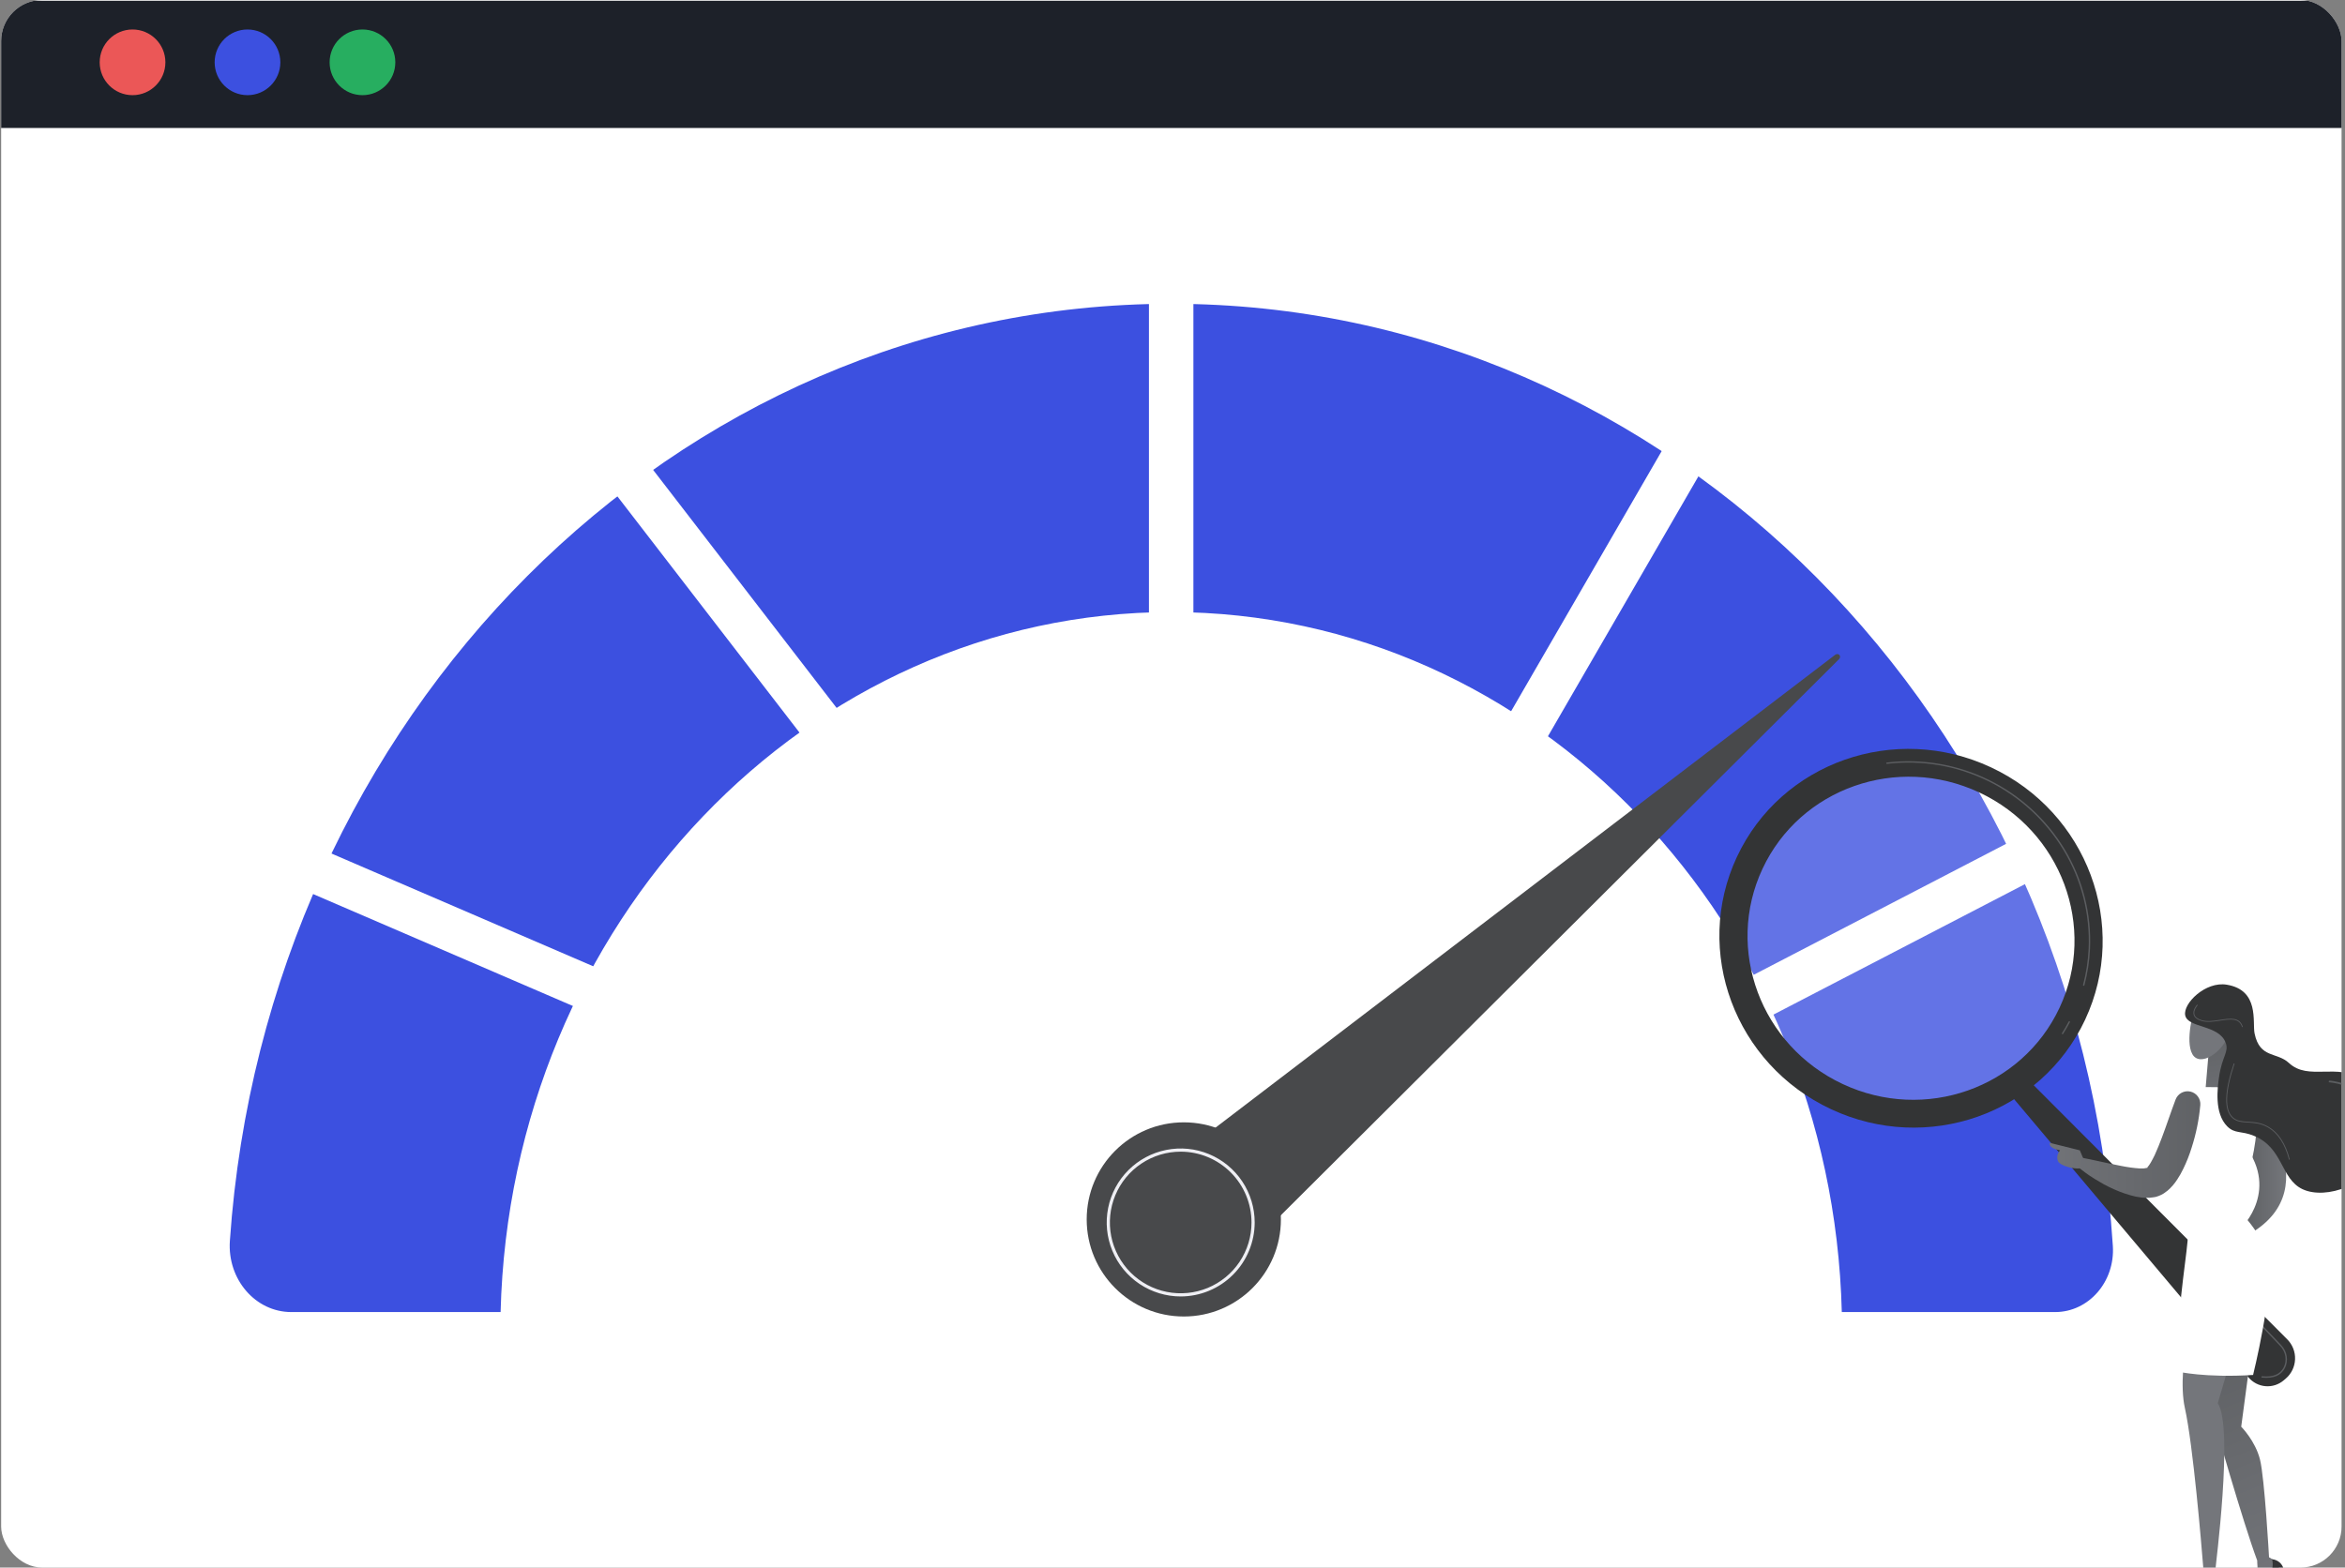 <svg width="513" height="343" viewBox="0 0 513 343" fill="none" xmlns="http://www.w3.org/2000/svg">
<rect x="0" y="0" width="513" height="343" fill="#808080" stroke="none"/>
<g clip-path="url(#clip0_1239_7892)">
<rect x="0.25" width="512" height="343" rx="8.982" fill="white"/>
<rect x="0.25" y="0.163" width="512" height="27.846" fill="#1D2129"/>
<circle cx="28.995" cy="13.637" r="7.186" fill="#EB5757"/>
<circle cx="54.143" cy="13.637" r="7.186" fill="#3C50E0"/>
<circle cx="79.295" cy="13.637" r="7.186" fill="#27AE60"/>
<g clip-path="url(#clip1_1239_7892)">
<path d="M109.514 287.092C111.662 202.11 176.522 133.926 256.208 133.926C335.895 133.926 400.77 202.11 402.918 287.092H449.598C456.909 287.092 462.719 280.469 462.214 272.628C454.824 157.443 365.423 66.471 256.208 66.471C147.372 66.471 58.198 156.856 50.288 271.511C49.707 279.917 55.87 287.092 63.724 287.092H109.514Z" fill="#3C50E0"/>
<path d="M256.208 141.3C255.57 141.3 254.937 141.174 254.347 140.929C253.758 140.685 253.222 140.327 252.77 139.875C252.319 139.423 251.961 138.887 251.717 138.297C251.473 137.707 251.347 137.075 251.348 136.436V60.739C251.331 60.09 251.445 59.445 251.682 58.84C251.919 58.236 252.274 57.685 252.727 57.221C253.18 56.756 253.722 56.386 254.32 56.134C254.918 55.882 255.561 55.752 256.21 55.752C256.859 55.752 257.501 55.882 258.099 56.134C258.698 56.386 259.239 56.756 259.692 57.221C260.145 57.685 260.501 58.236 260.738 58.84C260.975 59.445 261.088 60.09 261.072 60.739V136.436C261.072 137.726 260.559 138.963 259.647 139.875C258.735 140.787 257.498 141.3 256.208 141.3Z" fill="white"/>
<path d="M334.214 163.895C333.36 163.895 332.522 163.669 331.783 163.242C331.044 162.814 330.431 162.199 330.005 161.46C329.579 160.72 329.355 159.881 329.357 159.027C329.358 158.173 329.584 157.335 330.013 156.597L366.555 93.45C366.875 92.897 367.3 92.413 367.807 92.025C368.314 91.637 368.892 91.352 369.509 91.188C370.126 91.023 370.769 90.982 371.402 91.066C372.035 91.15 372.645 91.357 373.198 91.677C373.75 91.997 374.234 92.422 374.622 92.929C375.01 93.436 375.295 94.014 375.46 94.631C375.624 95.248 375.666 95.891 375.582 96.524C375.498 97.157 375.29 97.767 374.97 98.32L338.424 161.47C337.998 162.209 337.384 162.822 336.645 163.248C335.905 163.673 335.067 163.897 334.214 163.895Z" fill="white"/>
<path d="M384.293 223.301C383.203 223.304 382.144 222.94 381.285 222.267C380.427 221.595 379.82 220.654 379.561 219.595C379.302 218.535 379.407 217.42 379.858 216.428C380.31 215.435 381.082 214.624 382.051 214.123L442.977 182.507C443.546 182.193 444.171 181.997 444.816 181.928C445.462 181.86 446.114 181.922 446.736 182.11C447.357 182.298 447.934 182.608 448.434 183.022C448.933 183.437 449.345 183.947 449.644 184.523C449.943 185.099 450.124 185.729 450.176 186.376C450.228 187.023 450.149 187.674 449.946 188.29C449.742 188.907 449.417 189.476 448.99 189.965C448.563 190.454 448.043 190.852 447.459 191.136L386.53 222.753C385.839 223.113 385.072 223.301 384.293 223.301Z" fill="white"/>
<path d="M180.65 164.646C179.906 164.648 179.17 164.478 178.502 164.15C177.834 163.821 177.25 163.344 176.796 162.753L132.586 105.397C132.196 104.891 131.909 104.314 131.743 103.697C131.576 103.08 131.532 102.437 131.614 101.803C131.696 101.17 131.902 100.559 132.221 100.005C132.539 99.451 132.963 98.965 133.469 98.575C134.491 97.787 135.784 97.438 137.063 97.604C138.342 97.769 139.504 98.436 140.291 99.458L184.498 156.814C185.052 157.534 185.394 158.394 185.484 159.298C185.575 160.201 185.411 161.112 185.01 161.927C184.61 162.742 183.989 163.429 183.219 163.909C182.448 164.39 181.558 164.645 180.65 164.646Z" fill="white"/>
<path d="M131.567 222.374C130.905 222.375 130.25 222.24 129.643 221.977L62.462 193.029C61.876 192.775 61.345 192.408 60.9 191.948C60.456 191.489 60.106 190.946 59.871 190.352C59.636 189.757 59.521 189.122 59.531 188.483C59.542 187.844 59.678 187.213 59.932 186.627C60.187 186.04 60.554 185.509 61.014 185.065C61.473 184.62 62.015 184.271 62.61 184.036C63.205 183.801 63.84 183.685 64.479 183.696C65.118 183.706 65.749 183.843 66.335 184.097L133.516 213.045C134.544 213.488 135.388 214.272 135.904 215.265C136.421 216.258 136.58 217.399 136.354 218.495C136.127 219.591 135.53 220.576 134.662 221.282C133.794 221.989 132.708 222.375 131.589 222.374H131.567Z" fill="white"/>
<path d="M241.534 265.342L401.451 143.292C402.181 142.735 402.952 143.603 402.298 144.246L262.298 283.75L241.534 265.342Z" fill="#48494B"/>
<path d="M258.971 288.063C270.703 288.063 280.214 278.552 280.214 266.821C280.214 255.089 270.703 245.578 258.971 245.578C247.239 245.578 237.729 255.089 237.729 266.821C237.729 278.552 247.239 288.063 258.971 288.063Z" fill="#48494B"/>
<path d="M258.296 283.676C255.094 283.676 251.964 282.727 249.302 280.949C246.639 279.17 244.564 276.642 243.339 273.684C242.113 270.725 241.793 267.47 242.418 264.33C243.043 261.19 244.585 258.305 246.85 256.041C249.114 253.778 251.999 252.237 255.14 251.613C258.28 250.989 261.535 251.311 264.493 252.537C267.451 253.764 269.978 255.84 271.756 258.503C273.534 261.166 274.481 264.297 274.48 267.499C274.472 271.788 272.764 275.899 269.731 278.932C266.697 281.964 262.585 283.67 258.296 283.676ZM258.296 251.997C255.232 251.996 252.237 252.904 249.689 254.605C247.141 256.307 245.155 258.726 243.982 261.556C242.808 264.386 242.5 267.501 243.097 270.506C243.694 273.512 245.168 276.272 247.334 278.44C249.499 280.607 252.259 282.084 255.264 282.683C258.268 283.282 261.383 282.977 264.215 281.806C267.046 280.635 269.466 278.65 271.17 276.104C272.873 273.557 273.784 270.563 273.786 267.499C273.783 263.39 272.151 259.451 269.247 256.544C266.343 253.638 262.405 252.002 258.296 251.997Z" fill="#EFEFF4"/>
</g>
<g clip-path="url(#clip2_1239_7892)">
<path d="M442.833 235.391L500.369 293.064C500.939 293.636 501.385 294.32 501.679 295.073C501.973 295.826 502.108 296.631 502.075 297.439C502.043 298.246 501.844 299.038 501.491 299.765C501.138 300.492 500.639 301.138 500.024 301.662L499.598 302.027C499.051 302.493 498.418 302.846 497.734 303.067C497.05 303.287 496.329 303.371 495.613 303.312C494.897 303.252 494.199 303.052 493.561 302.723C492.922 302.393 492.355 301.94 491.893 301.391L439.134 238.751L442.833 235.391Z" fill="#333435"/>
<path opacity="0.2" d="M402.339 238.91C383.434 230.067 375.148 207.849 383.832 189.286C392.516 170.723 414.881 162.844 433.785 171.688C452.69 180.531 460.976 202.749 452.292 221.312C443.608 239.875 421.243 247.754 402.339 238.91Z" fill="white"/>
<path d="M435.557 167.9C456.593 177.738 465.812 202.461 456.151 223.117C446.49 243.773 421.605 252.542 400.566 242.701C379.528 232.861 370.311 208.14 379.98 187.484C389.65 166.828 414.522 158.06 435.557 167.9ZM403.137 237.207C421.083 245.602 442.312 238.123 450.556 220.499C458.8 202.876 450.933 181.787 432.986 173.394C415.039 165.001 393.812 172.48 385.569 190.101C377.325 207.721 385.183 228.814 403.137 237.207Z" fill="#333435"/>
<path d="M451.196 226.288C451.223 226.291 451.251 226.286 451.275 226.274C451.3 226.262 451.321 226.243 451.336 226.22C451.861 225.389 452.362 224.527 452.822 223.657C452.84 223.622 452.844 223.582 452.832 223.544C452.82 223.506 452.794 223.475 452.759 223.457C452.724 223.438 452.684 223.434 452.646 223.446C452.608 223.458 452.577 223.484 452.559 223.519C452.102 224.381 451.606 225.236 451.084 226.06C451.073 226.077 451.066 226.095 451.063 226.115C451.06 226.134 451.06 226.154 451.065 226.173C451.069 226.192 451.077 226.21 451.089 226.226C451.1 226.242 451.114 226.255 451.131 226.265C451.15 226.278 451.173 226.286 451.196 226.288ZM455.827 215.708C455.863 215.712 455.899 215.704 455.929 215.683C455.959 215.663 455.98 215.632 455.989 215.598C456.682 212.993 457.094 210.322 457.22 207.63C457.567 199.991 455.643 192.42 451.692 185.872C447.721 179.289 441.934 173.993 435.026 170.618C428.119 167.244 420.384 165.935 412.751 166.849C412.714 166.856 412.681 166.877 412.66 166.908C412.638 166.938 412.628 166.976 412.633 167.013C412.637 167.05 412.655 167.084 412.684 167.109C412.712 167.133 412.749 167.146 412.786 167.144C420.361 166.239 428.037 167.539 434.891 170.888C441.746 174.238 447.488 179.494 451.428 186.027C455.35 192.524 457.259 200.038 456.914 207.619C456.79 210.289 456.381 212.938 455.693 215.521C455.688 215.54 455.687 215.56 455.689 215.579C455.692 215.599 455.698 215.617 455.708 215.634C455.718 215.651 455.731 215.666 455.747 215.678C455.762 215.69 455.78 215.698 455.799 215.703C455.807 215.706 455.815 215.707 455.823 215.708H455.827Z" fill="#5C5E61"/>
<path d="M494.917 301.439C497.343 301.676 498.996 300.98 499.835 299.372C500.689 297.746 500.364 295.698 499.022 294.294L492.215 287.153C492.187 287.125 492.15 287.108 492.111 287.107C492.071 287.107 492.033 287.121 492.005 287.148C491.976 287.176 491.96 287.213 491.959 287.252C491.958 287.292 491.973 287.33 492 287.358L498.806 294.499C500.055 295.81 500.361 297.714 499.567 299.236C498.79 300.725 497.234 301.366 494.941 301.143H494.867C494.847 301.141 494.827 301.143 494.809 301.148C494.79 301.154 494.773 301.163 494.757 301.175C494.742 301.188 494.73 301.203 494.72 301.22C494.711 301.237 494.705 301.256 494.703 301.275C494.701 301.295 494.703 301.315 494.708 301.333C494.714 301.352 494.723 301.369 494.736 301.385C494.748 301.4 494.763 301.412 494.78 301.422C494.797 301.431 494.816 301.437 494.836 301.439H494.917Z" fill="#5C5E61"/>
<path d="M489.999 285.204C490.02 285.206 490.042 285.203 490.062 285.196C490.082 285.189 490.101 285.178 490.116 285.163C490.13 285.149 490.141 285.133 490.149 285.115C490.156 285.097 490.16 285.078 490.16 285.058C490.16 285.039 490.156 285.02 490.149 285.002C490.141 284.984 490.13 284.967 490.116 284.953L489.243 284.02C489.229 284.006 489.213 283.995 489.195 283.988C489.177 283.98 489.158 283.977 489.138 283.977C489.119 283.977 489.099 283.98 489.081 283.988C489.063 283.995 489.047 284.006 489.033 284.02C489.006 284.048 488.99 284.086 488.99 284.126C488.99 284.165 489.006 284.203 489.033 284.232L489.907 285.158C489.931 285.184 489.964 285.2 489.999 285.204Z" fill="white"/>
<path d="M484.131 294.711L492.35 296.765L490.295 312.178C490.295 312.178 493.384 315.268 494.405 319.37C495.426 323.472 496.381 340.738 496.381 340.738L498.332 341.917L498.569 342.901L492.895 350.531L493.836 344.458C493.986 343.494 493.727 341.532 493.809 341.497C490.719 333.278 484.133 310.117 484.133 310.117L484.131 294.711Z" fill="url(#paint0_linear_1239_7892)"/>
<path d="M481.728 343.007C481.817 343.007 481.905 343.007 481.995 343.007C481.598 338.051 479.782 316.242 477.966 308.069C475.91 298.82 481.055 280.325 481.055 280.325L490.302 289.574L485.165 307.041C488.685 312.322 484.59 343.249 484.678 343.234V343.304L486.019 345.147L485.856 346.147L477.668 350.979L480.891 345.747C481.391 344.916 481.679 343.975 481.728 343.007Z" fill="url(#paint1_linear_1239_7892)"/>
<path d="M492.131 239.308C492.131 239.308 510.135 259.601 492.131 270.005L490.295 268.677C490.295 268.677 499.238 260.116 490.295 249.639L492.131 239.308Z" fill="url(#paint2_linear_1239_7892)"/>
<path d="M492.69 351.438L495.097 350.425C495.319 350.332 495.517 350.189 495.676 350.007C495.834 349.825 495.949 349.61 496.011 349.377C496.35 348.076 497.105 345.526 497.828 345.164C498.804 344.676 500.171 348.291 500.171 348.291L500.732 348.053L499.583 343.338C499.442 342.758 499.122 342.238 498.668 341.85C498.215 341.463 497.651 341.228 497.056 341.179C497.056 341.179 497.544 342.967 496.614 344.24C495.684 345.513 493.006 349.796 493.006 349.796C492.664 349.895 492.338 350.042 492.038 350.234C491.339 350.684 491.918 351.764 492.69 351.438Z" fill="#333435"/>
<path d="M478.693 264.69C478.693 264.69 478.995 266.542 478.553 271.632C478.111 276.723 475.994 288.679 476.425 300.117C476.425 300.117 482.441 301.52 492.894 300.855C492.894 300.855 497.305 282.998 496.23 276.209C495.156 269.421 489.327 264.55 489.327 264.55L478.693 264.69Z" fill="white"/>
<path d="M483.14 230.665L482.403 239.312H489.39L487.654 226.114L483.14 230.665Z" fill="url(#paint3_linear_1239_7892)"/>
<path d="M491.46 238.117C489.048 237.983 483.655 237.738 479.839 237.946C478.862 237.998 477.929 238.371 477.186 239.009C476.443 239.646 475.932 240.511 475.732 241.469L474.8 245.932C474.454 247.595 474.506 249.316 474.952 250.955L478.691 264.689C478.691 264.689 482.02 266.689 489.325 264.548C489.325 264.548 495.741 249.249 493.115 239.463C493.016 239.093 492.802 238.764 492.505 238.522C492.208 238.28 491.842 238.138 491.46 238.117Z" fill="white"/>
<path d="M475.911 240.667C474.883 243.379 473.96 246.222 472.955 248.883C472.448 250.215 471.932 251.522 471.381 252.722C471.103 253.319 470.796 253.86 470.516 254.366C470.296 254.753 470.04 255.118 469.752 255.457C469.719 255.485 469.828 255.506 469.864 255.507C469.9 255.509 469.168 255.626 468.949 255.67H468.088C466.734 255.577 465.388 255.392 464.059 255.117C461.235 254.59 458.299 253.851 455.279 253.291H455.257C455.028 253.248 454.791 253.281 454.583 253.386C454.375 253.491 454.207 253.661 454.105 253.87C454.003 254.08 453.973 254.317 454.019 254.545C454.066 254.773 454.185 254.98 454.361 255.133C455.567 256.166 456.851 257.103 458.201 257.938C458.874 258.35 459.559 258.751 460.255 259.14C460.951 259.528 461.677 259.867 462.416 260.205C463.956 260.907 465.563 261.451 467.212 261.831C467.677 261.909 468.137 261.993 468.615 262.053C469.152 262.092 469.69 262.102 470.228 262.086C470.539 262.055 470.853 262.018 471.165 261.972C471.329 261.952 471.492 261.923 471.653 261.884C471.867 261.819 472.08 261.748 472.292 261.668C472.668 261.519 473.03 261.336 473.373 261.12C473.669 260.925 473.94 260.72 474.202 260.51C475.015 259.806 475.722 258.987 476.301 258.081C476.797 257.333 477.239 256.551 477.625 255.74C478.35 254.255 478.959 252.716 479.446 251.137C480.422 248.111 481.06 244.985 481.346 241.819C481.405 241.146 481.218 240.475 480.82 239.929C480.423 239.383 479.841 239 479.183 238.849C478.525 238.698 477.835 238.791 477.239 239.109C476.644 239.427 476.184 239.95 475.943 240.581L475.911 240.667Z" fill="url(#paint4_linear_1239_7892)"/>
<path d="M456.237 254.661L454.99 251.702L448.432 250.066C448.432 250.066 447.907 251.205 450.663 251.702C450.663 251.702 449.678 252.79 450.203 254.069C450.728 255.349 456.3 256.63 456.237 254.661Z" fill="url(#paint5_linear_1239_7892)"/>
<path d="M480.18 220.68C479.932 220.826 477.966 227.759 479.613 230.665C481.26 233.57 486.289 230.317 487.653 226.112C489.017 221.907 486.826 216.761 480.18 220.68Z" fill="url(#paint6_linear_1239_7892)"/>
<path d="M493.217 226.114C494.346 231.643 498.084 230.129 500.731 232.587C505.022 236.574 511.16 232.465 517.127 236.242C521.437 238.969 523.512 245.944 521.437 251.577C518.574 259.381 508.789 262.584 503.715 260.209C498.868 257.932 499.559 251.138 493.037 248.51C490.273 247.393 488.902 248.118 487.244 246.465C484.341 243.57 485.13 237.951 485.426 235.787C486.076 231.091 487.655 230.241 486.902 228.178C485.439 224.163 478.61 224.991 478.043 222.162C477.526 219.581 482.473 214.682 487.13 215.46C494.346 216.648 492.715 223.651 493.217 226.114Z" fill="#333435"/>
<path d="M519.292 250.254C519.335 250.254 519.376 250.24 519.409 250.214C519.442 250.188 519.466 250.152 519.476 250.111C520.398 246.28 519.974 243.141 518.231 240.77C515.33 236.845 509.689 236.457 509.633 236.453C509.583 236.451 509.535 236.469 509.498 236.502C509.461 236.535 509.438 236.581 509.434 236.63C509.432 236.655 509.436 236.68 509.444 236.703C509.451 236.727 509.464 236.749 509.48 236.767C509.497 236.786 509.516 236.801 509.539 236.812C509.561 236.823 509.585 236.829 509.61 236.83C509.665 236.83 515.138 237.213 517.93 240.996C519.606 243.272 520.003 246.303 519.109 250.017C519.103 250.041 519.102 250.066 519.106 250.091C519.11 250.115 519.118 250.139 519.131 250.16C519.144 250.181 519.161 250.199 519.181 250.214C519.201 250.228 519.224 250.239 519.248 250.244C519.263 250.249 519.277 250.253 519.292 250.254Z" fill="#5C5E61"/>
<path d="M500.822 253.762H500.846C500.87 253.755 500.891 253.739 500.903 253.718C500.916 253.696 500.919 253.67 500.913 253.646C500.015 250.197 498.438 247.804 496.227 246.529C494.619 245.601 493.113 245.515 491.785 245.438C490.503 245.365 489.398 245.302 488.507 244.51C486.666 242.873 486.774 238.938 488.824 232.813C488.828 232.801 488.829 232.789 488.829 232.776C488.828 232.764 488.824 232.752 488.819 232.741C488.813 232.73 488.806 232.72 488.796 232.712C488.787 232.704 488.776 232.697 488.765 232.693C488.753 232.689 488.74 232.688 488.728 232.689C488.716 232.69 488.704 232.693 488.692 232.698C488.681 232.704 488.671 232.711 488.663 232.721C488.655 232.73 488.649 232.741 488.645 232.753C486.567 238.956 486.479 242.959 488.382 244.65C489.321 245.485 490.458 245.552 491.773 245.625C493.089 245.698 494.563 245.788 496.132 246.69C498.298 247.939 499.845 250.295 500.731 253.692C500.736 253.712 500.748 253.729 500.765 253.742C500.781 253.754 500.801 253.761 500.822 253.762Z" fill="#5C5E61"/>
<path d="M490.544 224.742H490.575C490.598 224.734 490.617 224.717 490.628 224.694C490.639 224.672 490.641 224.646 490.633 224.623C489.919 222.498 487.869 222.813 485.681 223.148C484.3 223.361 482.874 223.579 481.663 223.221C480.76 222.953 480.224 222.539 480.069 221.987C479.804 221.049 480.731 220.004 480.741 219.994C480.758 219.976 480.768 219.952 480.768 219.927C480.768 219.902 480.758 219.878 480.741 219.861C480.723 219.843 480.699 219.833 480.674 219.833C480.649 219.833 480.625 219.843 480.608 219.861C480.567 219.906 479.601 220.999 479.894 222.031C480.068 222.649 480.647 223.108 481.616 223.395C482.868 223.766 484.315 223.543 485.716 223.329C487.905 222.992 489.797 222.701 490.461 224.677C490.467 224.695 490.478 224.71 490.492 224.722C490.507 224.733 490.525 224.74 490.544 224.742Z" fill="#5C5E61"/>
</g>
</g>
<defs>
<linearGradient id="paint0_linear_1239_7892" x1="502.537" y1="349.172" x2="479.33" y2="289.43" gradientUnits="userSpaceOnUse">
<stop stop-color="#74767B"/>
<stop offset="1" stop-color="#5C5E61"/>
</linearGradient>
<linearGradient id="paint1_linear_1239_7892" x1="464.737" y1="307.443" x2="432.186" y2="289.156" gradientUnits="userSpaceOnUse">
<stop stop-color="#74767B"/>
<stop offset="1" stop-color="#5C5E61"/>
</linearGradient>
<linearGradient id="paint2_linear_1239_7892" x1="500.132" y1="254.661" x2="490.295" y2="254.661" gradientUnits="userSpaceOnUse">
<stop stop-color="#74767B"/>
<stop offset="1" stop-color="#5C5E61"/>
</linearGradient>
<linearGradient id="paint3_linear_1239_7892" x1="487.88" y1="248.443" x2="482.942" y2="221.196" gradientUnits="userSpaceOnUse">
<stop stop-color="#74767B"/>
<stop offset="1" stop-color="#5C5E61"/>
</linearGradient>
<linearGradient id="paint4_linear_1239_7892" x1="443.003" y1="250.552" x2="488.72" y2="250.368" gradientUnits="userSpaceOnUse">
<stop stop-color="#74767B"/>
<stop offset="1" stop-color="#5C5E61"/>
</linearGradient>
<linearGradient id="paint5_linear_1239_7892" x1="443.013" y1="252.905" x2="488.73" y2="252.723" gradientUnits="userSpaceOnUse">
<stop stop-color="#74767B"/>
<stop offset="1" stop-color="#5C5E61"/>
</linearGradient>
<linearGradient id="paint6_linear_1239_7892" x1="492.822" y1="209.575" x2="503.246" y2="193.117" gradientUnits="userSpaceOnUse">
<stop stop-color="#74767B"/>
<stop offset="1" stop-color="#5C5E61"/>
</linearGradient>
<clipPath id="clip0_1239_7892">
<rect x="0.25" width="512" height="343" rx="8.982" fill="white"/>
</clipPath>
<clipPath id="clip1_1239_7892">
<rect width="412.012" height="232.2" fill="white" transform="translate(50.25 55.863)"/>
</clipPath>
<clipPath id="clip2_1239_7892">
<rect width="146.112" height="187.873" fill="white" transform="matrix(-1 0 0 1 522.25 163.863)"/>
</clipPath>
</defs>
</svg>
